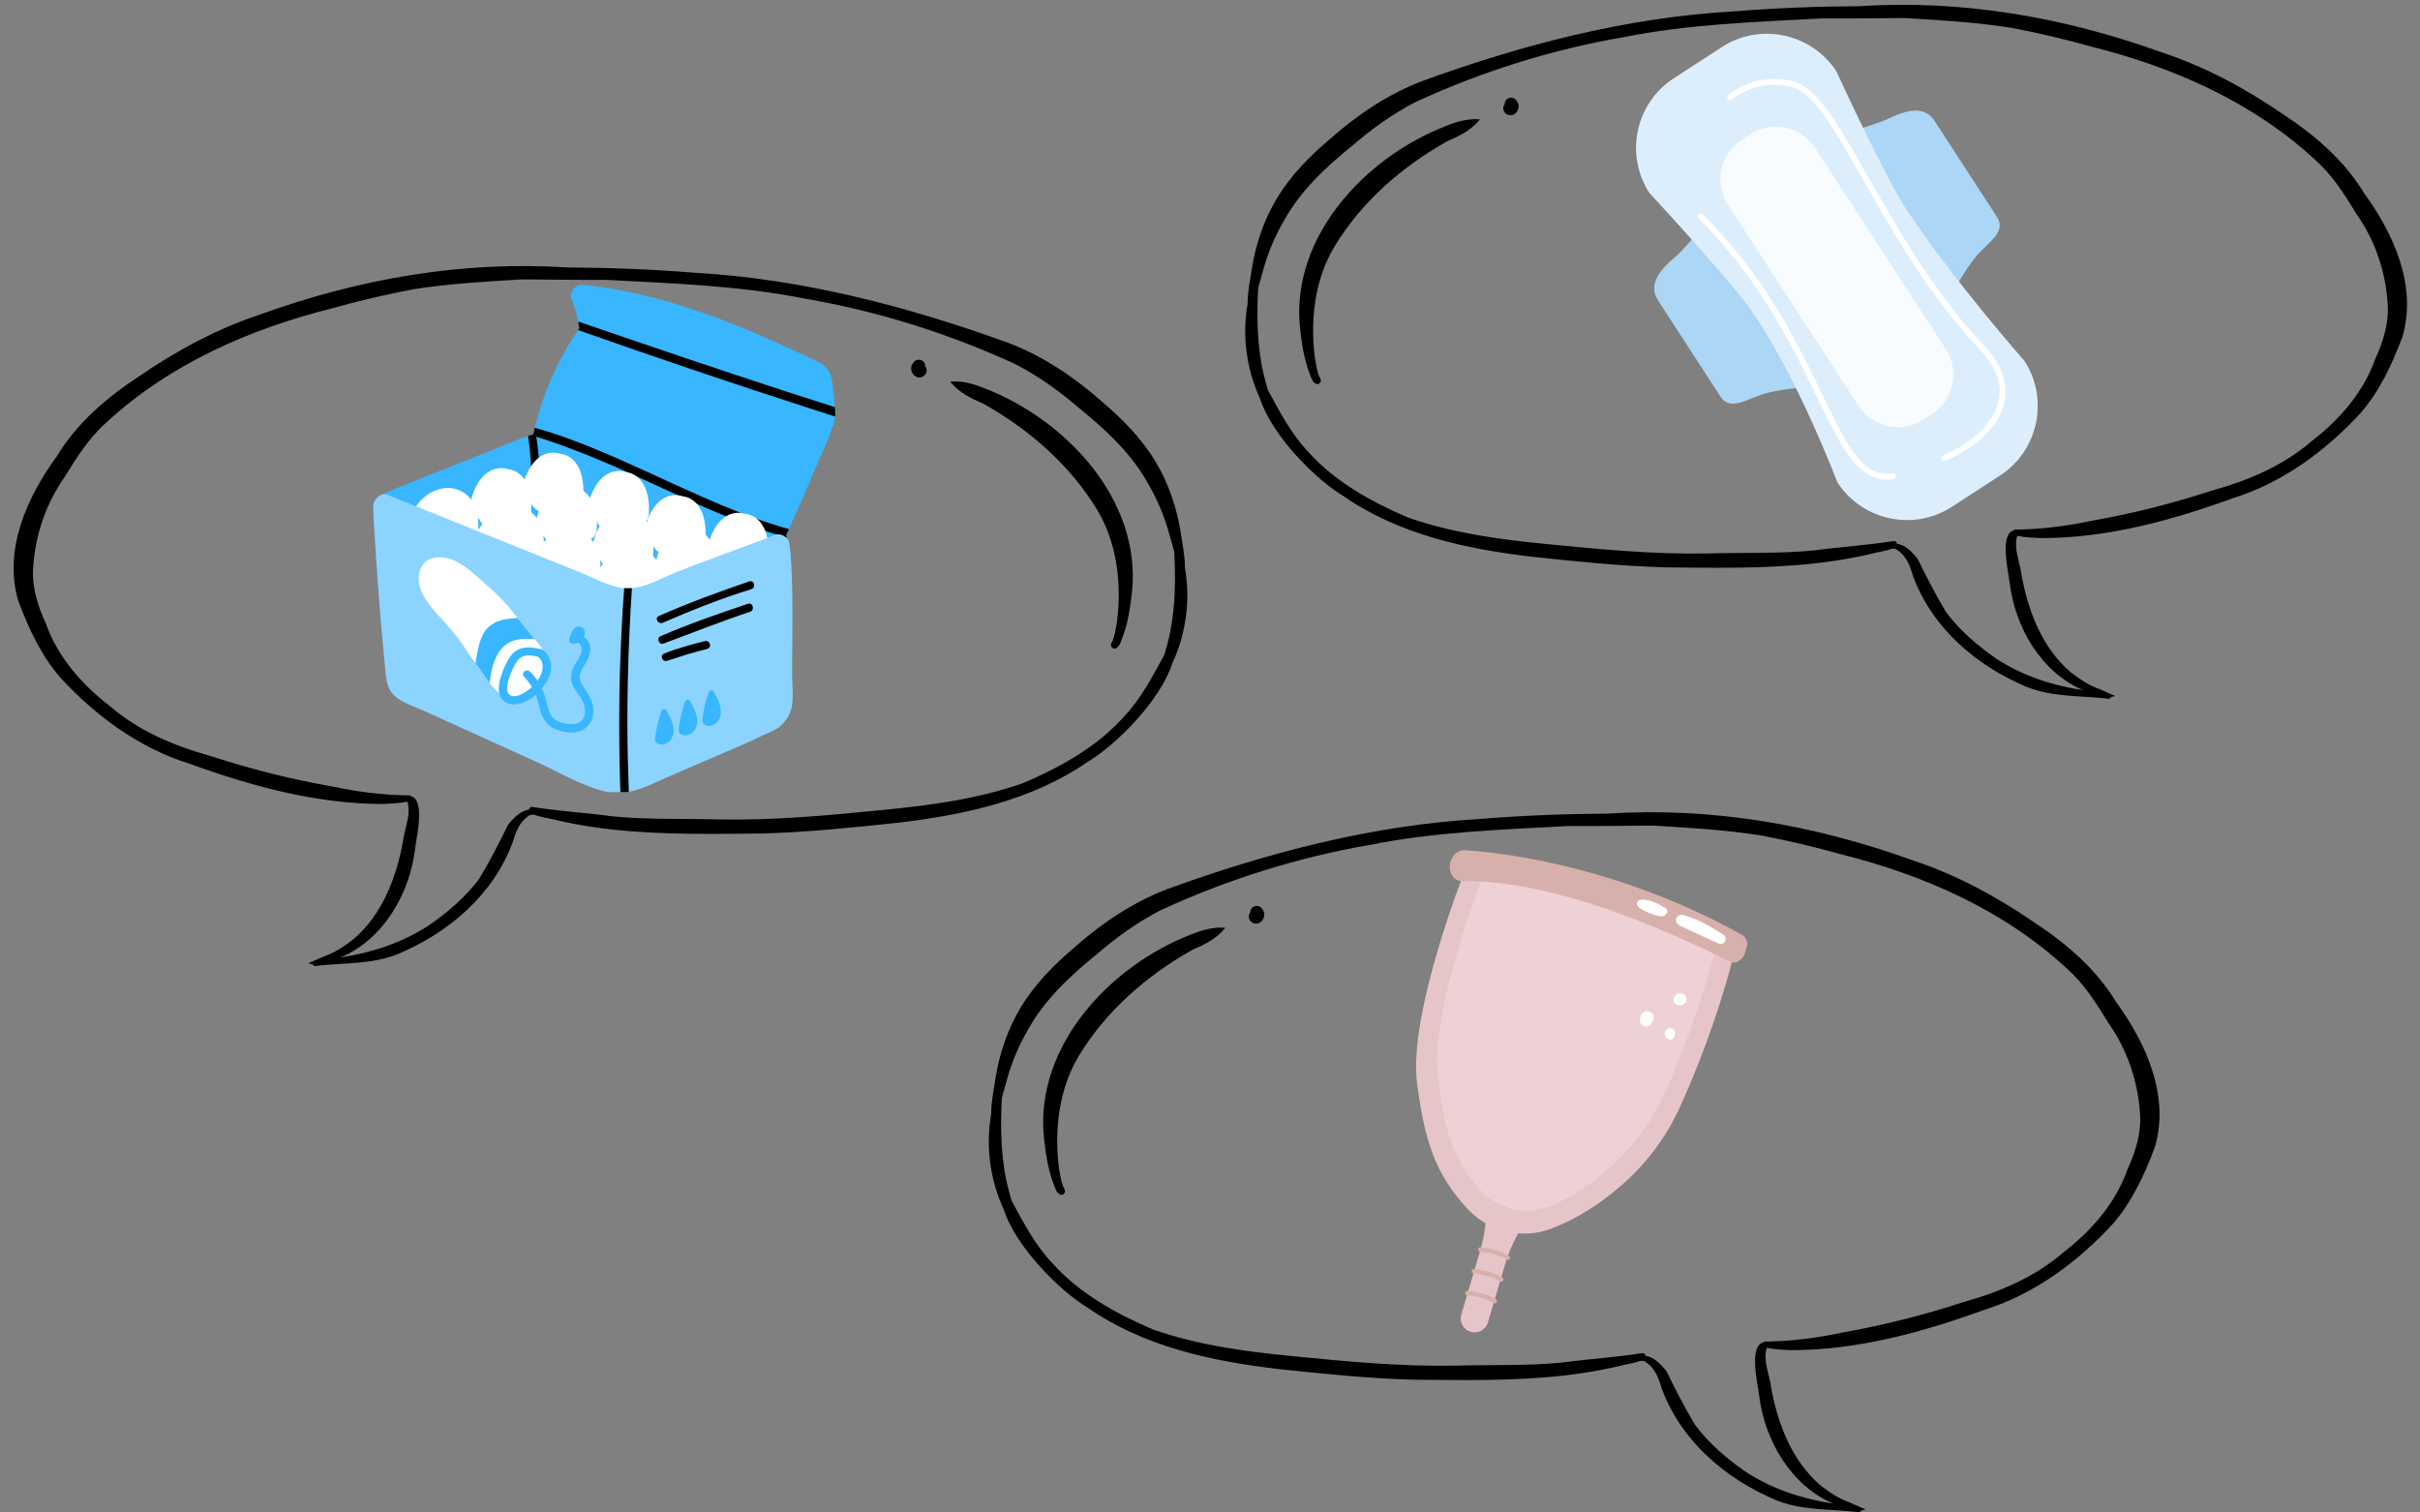 <svg xmlns="http://www.w3.org/2000/svg" xmlns:xlink="http://www.w3.org/1999/xlink" width="800" zoomAndPan="magnify" viewBox="0 0 600 375" height="500" preserveAspectRatio="xMidYMid meet" version="1.0"><rect x="0" y="0" width="600" height="375" fill="#808080" stroke="none"/><defs><clipPath id="8b291e4e66"><path d="M 308 1 L 597 1 L 597 173.25 L 308 173.25 Z M 308 1 " clip-rule="nonzero"/></clipPath><clipPath id="bc7503224d"><path d="M 3 65 L 295 65 L 295 239.512 L 3 239.512 Z M 3 65 " clip-rule="nonzero"/></clipPath><clipPath id="dbebc28348"><path d="M 245 201 L 536 201 L 536 374.93 L 245 374.93 Z M 245 201 " clip-rule="nonzero"/></clipPath><clipPath id="aee032078a"><path d="M 131 70.398 L 207.219 70.398 L 207.219 139 L 131 139 Z M 131 70.398 " clip-rule="nonzero"/></clipPath><clipPath id="b8a52d152e"><path d="M 143 79 L 207.219 79 L 207.219 104 L 143 104 Z M 143 79 " clip-rule="nonzero"/></clipPath><clipPath id="529fb16823"><path d="M 92.469 122 L 197 122 L 197 196.398 L 92.469 196.398 Z M 92.469 122 " clip-rule="nonzero"/></clipPath><clipPath id="ba3176d241"><path d="M 153 145 L 157 145 L 157 196.398 L 153 196.398 Z M 153 145 " clip-rule="nonzero"/></clipPath><clipPath id="02cb0b093b"><path d="M 410 57 L 447 57 L 447 101 L 410 101 Z M 410 57 " clip-rule="nonzero"/></clipPath><clipPath id="aa9460fa2b"><path d="M 387.055 37.496 L 455.613 -7.031 L 524.652 99.266 L 456.094 143.797 Z M 387.055 37.496 " clip-rule="nonzero"/></clipPath><clipPath id="dbb35c4763"><path d="M 387.055 37.496 L 455.613 -7.031 L 524.652 99.266 L 456.094 143.797 Z M 387.055 37.496 " clip-rule="nonzero"/></clipPath><clipPath id="c239886b6d"><path d="M 387.055 37.496 L 455.613 -7.031 L 524.652 99.266 L 456.094 143.797 Z M 387.055 37.496 " clip-rule="nonzero"/></clipPath><clipPath id="30ff58d41c"><path d="M 459 27 L 496 27 L 496 71 L 459 71 Z M 459 27 " clip-rule="nonzero"/></clipPath><clipPath id="dd67f5670c"><path d="M 387.055 37.496 L 455.613 -7.031 L 524.652 99.266 L 456.094 143.797 Z M 387.055 37.496 " clip-rule="nonzero"/></clipPath><clipPath id="93c6ad2940"><path d="M 387.055 37.496 L 455.613 -7.031 L 524.652 99.266 L 456.094 143.797 Z M 387.055 37.496 " clip-rule="nonzero"/></clipPath><clipPath id="62ddfce2d5"><path d="M 387.055 37.496 L 455.613 -7.031 L 524.652 99.266 L 456.094 143.797 Z M 387.055 37.496 " clip-rule="nonzero"/></clipPath><clipPath id="7e94b671d8"><path d="M 405 8 L 506 8 L 506 129 L 405 129 Z M 405 8 " clip-rule="nonzero"/></clipPath><clipPath id="3f7dfa0862"><path d="M 387.055 37.496 L 455.613 -7.031 L 524.652 99.266 L 456.094 143.797 Z M 387.055 37.496 " clip-rule="nonzero"/></clipPath><clipPath id="d7ea33f507"><path d="M 387.055 37.496 L 455.613 -7.031 L 524.652 99.266 L 456.094 143.797 Z M 387.055 37.496 " clip-rule="nonzero"/></clipPath><clipPath id="907e96a968"><path d="M 387.055 37.496 L 455.613 -7.031 L 524.652 99.266 L 456.094 143.797 Z M 387.055 37.496 " clip-rule="nonzero"/></clipPath><clipPath id="f43ce2346f"><path d="M 426 31 L 485 31 L 485 106 L 426 106 Z M 426 31 " clip-rule="nonzero"/></clipPath><clipPath id="17d0e024dd"><path d="M 387.055 37.496 L 455.613 -7.031 L 524.652 99.266 L 456.094 143.797 Z M 387.055 37.496 " clip-rule="nonzero"/></clipPath><clipPath id="bc05e2080b"><path d="M 387.055 37.496 L 455.613 -7.031 L 524.652 99.266 L 456.094 143.797 Z M 387.055 37.496 " clip-rule="nonzero"/></clipPath><clipPath id="e94a30d3bc"><path d="M 387.055 37.496 L 455.613 -7.031 L 524.652 99.266 L 456.094 143.797 Z M 387.055 37.496 " clip-rule="nonzero"/></clipPath><clipPath id="65d8a1167f"><path d="M 428 19 L 498 19 L 498 115 L 428 115 Z M 428 19 " clip-rule="nonzero"/></clipPath><clipPath id="b76954961a"><path d="M 387.055 37.496 L 455.613 -7.031 L 524.652 99.266 L 456.094 143.797 Z M 387.055 37.496 " clip-rule="nonzero"/></clipPath><clipPath id="a57c71c73d"><path d="M 387.055 37.496 L 455.613 -7.031 L 524.652 99.266 L 456.094 143.797 Z M 387.055 37.496 " clip-rule="nonzero"/></clipPath><clipPath id="037e0407b2"><path d="M 387.055 37.496 L 455.613 -7.031 L 524.652 99.266 L 456.094 143.797 Z M 387.055 37.496 " clip-rule="nonzero"/></clipPath><clipPath id="4a9f14cb23"><path d="M 420 52 L 471 52 L 471 119 L 420 119 Z M 420 52 " clip-rule="nonzero"/></clipPath><clipPath id="aa1a67a1bb"><path d="M 387.055 37.496 L 455.613 -7.031 L 524.652 99.266 L 456.094 143.797 Z M 387.055 37.496 " clip-rule="nonzero"/></clipPath><clipPath id="7dfa310336"><path d="M 387.055 37.496 L 455.613 -7.031 L 524.652 99.266 L 456.094 143.797 Z M 387.055 37.496 " clip-rule="nonzero"/></clipPath><clipPath id="1ace3344bd"><path d="M 387.055 37.496 L 455.613 -7.031 L 524.652 99.266 L 456.094 143.797 Z M 387.055 37.496 " clip-rule="nonzero"/></clipPath><clipPath id="6a31f6ce8c"><path d="M 362 296 L 382 296 L 382 331 L 362 331 Z M 362 296 " clip-rule="nonzero"/></clipPath><clipPath id="226ce188f9"><path d="M 361.605 206.691 L 434.973 228.363 L 401.617 341.289 L 328.25 319.617 Z M 361.605 206.691 " clip-rule="nonzero"/></clipPath><clipPath id="73c29103b6"><path d="M 361.605 206.691 L 434.973 228.363 L 401.617 341.289 L 328.25 319.617 Z M 361.605 206.691 " clip-rule="nonzero"/></clipPath><clipPath id="4291b61be6"><path d="M 368.238 294.844 L 382.289 298.996 L 372.344 332.668 L 358.293 328.516 Z M 368.238 294.844 " clip-rule="nonzero"/></clipPath><clipPath id="945b77faa8"><path d="M 368.238 294.844 L 382.289 298.996 L 372.395 332.5 L 358.34 328.352 Z M 368.238 294.844 " clip-rule="nonzero"/></clipPath><clipPath id="b114860bab"><path d="M 351 216 L 431 216 L 431 306 L 351 306 Z M 351 216 " clip-rule="nonzero"/></clipPath><clipPath id="df4ac3bb80"><path d="M 361.605 206.691 L 434.973 228.363 L 401.617 341.289 L 328.25 319.617 Z M 361.605 206.691 " clip-rule="nonzero"/></clipPath><clipPath id="34594f440e"><path d="M 361.605 206.691 L 434.973 228.363 L 401.617 341.289 L 328.25 319.617 Z M 361.605 206.691 " clip-rule="nonzero"/></clipPath><clipPath id="b2609f1d46"><path d="M 356 217 L 426 217 L 426 301 L 356 301 Z M 356 217 " clip-rule="nonzero"/></clipPath><clipPath id="e53f9c05a6"><path d="M 361.605 206.691 L 434.973 228.363 L 401.617 341.289 L 328.25 319.617 Z M 361.605 206.691 " clip-rule="nonzero"/></clipPath><clipPath id="84d492f7bd"><path d="M 361.605 206.691 L 434.973 228.363 L 401.617 341.289 L 328.25 319.617 Z M 361.605 206.691 " clip-rule="nonzero"/></clipPath><clipPath id="cd6a5b9a17"><path d="M 359 210 L 434 210 L 434 239 L 359 239 Z M 359 210 " clip-rule="nonzero"/></clipPath><clipPath id="a7e8482c0f"><path d="M 361.605 206.691 L 434.973 228.363 L 401.617 341.289 L 328.25 319.617 Z M 361.605 206.691 " clip-rule="nonzero"/></clipPath><clipPath id="1d5c5de51d"><path d="M 361.605 206.691 L 434.973 228.363 L 401.617 341.289 L 328.25 319.617 Z M 361.605 206.691 " clip-rule="nonzero"/></clipPath><clipPath id="5d1e06e9e8"><path d="M 361.691 206.715 L 435.137 228.41 L 431.848 239.547 L 358.402 217.852 Z M 361.691 206.715 " clip-rule="nonzero"/></clipPath><clipPath id="195b9f14a5"><path d="M 361.691 206.715 L 435.105 228.398 L 431.812 239.535 L 358.402 217.852 Z M 361.691 206.715 " clip-rule="nonzero"/></clipPath><clipPath id="6608452368"><path d="M 364 314 L 373 314 L 373 318 L 364 318 Z M 364 314 " clip-rule="nonzero"/></clipPath><clipPath id="30829d2913"><path d="M 361.605 206.691 L 434.973 228.363 L 401.617 341.289 L 328.25 319.617 Z M 361.605 206.691 " clip-rule="nonzero"/></clipPath><clipPath id="a40c89281c"><path d="M 361.605 206.691 L 434.973 228.363 L 401.617 341.289 L 328.25 319.617 Z M 361.605 206.691 " clip-rule="nonzero"/></clipPath><clipPath id="8482983616"><path d="M 366 309 L 375 309 L 375 313 L 366 313 Z M 366 309 " clip-rule="nonzero"/></clipPath><clipPath id="da3e8cb1bd"><path d="M 361.605 206.691 L 434.973 228.363 L 401.617 341.289 L 328.25 319.617 Z M 361.605 206.691 " clip-rule="nonzero"/></clipPath><clipPath id="04bf6768da"><path d="M 361.605 206.691 L 434.973 228.363 L 401.617 341.289 L 328.25 319.617 Z M 361.605 206.691 " clip-rule="nonzero"/></clipPath><clipPath id="a305638b15"><path d="M 363 320 L 372 320 L 372 324 L 363 324 Z M 363 320 " clip-rule="nonzero"/></clipPath><clipPath id="12b618261a"><path d="M 361.605 206.691 L 434.973 228.363 L 401.617 341.289 L 328.25 319.617 Z M 361.605 206.691 " clip-rule="nonzero"/></clipPath><clipPath id="ff468949e2"><path d="M 361.605 206.691 L 434.973 228.363 L 401.617 341.289 L 328.25 319.617 Z M 361.605 206.691 " clip-rule="nonzero"/></clipPath><clipPath id="4da0382a5c"><path d="M 415 226 L 428 226 L 428 235 L 415 235 Z M 415 226 " clip-rule="nonzero"/></clipPath><clipPath id="56b38b3f34"><path d="M 361.605 206.691 L 434.973 228.363 L 401.617 341.289 L 328.25 319.617 Z M 361.605 206.691 " clip-rule="nonzero"/></clipPath><clipPath id="de332c4503"><path d="M 361.605 206.691 L 434.973 228.363 L 401.617 341.289 L 328.25 319.617 Z M 361.605 206.691 " clip-rule="nonzero"/></clipPath><clipPath id="8fe6331761"><path d="M 405 223 L 414 223 L 414 228 L 405 228 Z M 405 223 " clip-rule="nonzero"/></clipPath><clipPath id="72888ff59e"><path d="M 361.605 206.691 L 434.973 228.363 L 401.617 341.289 L 328.25 319.617 Z M 361.605 206.691 " clip-rule="nonzero"/></clipPath><clipPath id="b47c772178"><path d="M 361.605 206.691 L 434.973 228.363 L 401.617 341.289 L 328.25 319.617 Z M 361.605 206.691 " clip-rule="nonzero"/></clipPath><clipPath id="33abd25739"><path d="M 406 250 L 410 250 L 410 255 L 406 255 Z M 406 250 " clip-rule="nonzero"/></clipPath><clipPath id="315f89e9e2"><path d="M 361.605 206.691 L 434.973 228.363 L 401.617 341.289 L 328.25 319.617 Z M 361.605 206.691 " clip-rule="nonzero"/></clipPath><clipPath id="0d32a0641c"><path d="M 361.605 206.691 L 434.973 228.363 L 401.617 341.289 L 328.25 319.617 Z M 361.605 206.691 " clip-rule="nonzero"/></clipPath><clipPath id="c85a39b5a1"><path d="M 414 246 L 419 246 L 419 250 L 414 250 Z M 414 246 " clip-rule="nonzero"/></clipPath><clipPath id="2ff9c66cba"><path d="M 361.605 206.691 L 434.973 228.363 L 401.617 341.289 L 328.25 319.617 Z M 361.605 206.691 " clip-rule="nonzero"/></clipPath><clipPath id="4832f99802"><path d="M 361.605 206.691 L 434.973 228.363 L 401.617 341.289 L 328.25 319.617 Z M 361.605 206.691 " clip-rule="nonzero"/></clipPath><clipPath id="b318731d2b"><path d="M 412 254 L 416 254 L 416 258 L 412 258 Z M 412 254 " clip-rule="nonzero"/></clipPath><clipPath id="3dde317f7d"><path d="M 361.605 206.691 L 434.973 228.363 L 401.617 341.289 L 328.25 319.617 Z M 361.605 206.691 " clip-rule="nonzero"/></clipPath><clipPath id="e8468e9c3e"><path d="M 361.605 206.691 L 434.973 228.363 L 401.617 341.289 L 328.25 319.617 Z M 361.605 206.691 " clip-rule="nonzero"/></clipPath></defs><g clip-path="url(#8b291e4e66)"><path fill="#000000" d="M 586.195 47.977 C 581.246 39.77 573.91 33.477 565.957 28.266 C 556.758 21.941 546.82 16.59 536.195 13.059 C 511.805 4.254 486.57 -0.137 460.863 1.539 C 450.508 1.586 440.172 1.988 429.836 2.824 C 403.344 4.309 377.434 11.07 352.582 20.105 C 344.098 23.363 336.539 28.449 329.77 34.441 C 324.773 38.707 320.145 43.316 316.691 49.008 C 313.383 54.438 311.34 60.5 310.344 66.754 C 309.941 69.547 309.301 72.508 309.316 75.383 C 309.184 76.262 309.023 77.137 308.949 78.02 C 308.203 84.957 309.395 92.391 312.402 98.801 C 315.383 108.152 326.496 119.102 333.09 122.996 C 346.895 132.582 363.598 136.145 380.043 138.059 C 390.992 139.227 401.965 140.363 412.984 140.672 L 412.988 140.672 C 417.316 140.711 421.656 140.77 425.996 140.77 C 438.922 140.77 451.848 140.242 464.473 137.176 C 465.223 136.926 467.527 136.668 469.004 136.059 C 469.289 136.055 469.57 136.043 469.875 136.07 C 470.379 136.258 470.781 136.664 471.211 136.98 C 472.902 138.488 473.699 140.734 474.328 142.879 C 479.102 155.812 490.117 165.152 502.637 170.371 C 508.891 172.852 515.723 172.449 522.289 173.184 L 522.289 173.25 C 522.391 173.266 522.504 173.285 522.605 173.285 C 522.934 173.285 523.254 173.168 523.402 172.836 C 523.406 172.816 523.395 172.809 523.398 172.793 C 523.762 172.73 524.145 172.688 524.434 172.551 C 523.152 172.047 521.93 171.41 520.617 170.887 C 517.844 169.91 515.594 168.379 513.234 166.551 C 506.277 160.465 502.855 151.551 501.23 142.641 C 500.906 139.68 499.129 135.898 500.164 132.828 C 502.02 133.285 505.266 133.375 506.086 133.414 L 506.211 133.414 C 522.469 133.414 538.445 129.027 553.641 123.516 C 565.891 119.703 576.566 111.84 585.199 102.484 C 590.008 97 593.145 90.203 595.668 83.426 C 599.312 70.891 593.504 58.02 586.195 47.977 Z M 588.934 88.914 C 586.02 97.199 580.141 103.984 573.246 109.289 C 566.109 115.484 557.406 119.145 548.375 121.648 C 538.512 124.875 528.602 127.367 518.336 129.164 C 512.195 130.488 505.801 131.254 499.453 131.312 C 499.336 131.391 499.34 131.449 499.254 131.52 C 495.676 132.453 497.969 141.844 498.266 144.508 C 499.59 155.617 506.156 166.75 516.5 171.129 C 508.891 169.98 501.449 167.539 494.973 163.324 C 490.312 160.102 485.953 156.363 482.527 151.824 C 479.973 147.547 477.672 143.121 475.496 138.641 C 474.266 137.008 472.391 135.043 470.242 134.805 C 470.246 134.727 470.289 134.66 470.266 134.578 C 470.113 134.215 469.727 134.031 469.348 134.168 C 462.875 135.188 456.289 135.578 449.793 136.465 C 441.043 137.305 432.176 136.973 423.391 137.223 C 409.867 137.473 396.457 136.18 383.008 134.844 C 371.535 133.723 360.113 132.148 349.168 128.348 C 340.066 124.465 330.996 119.469 324.344 112.012 C 320.082 107.527 317.293 102.102 314.367 96.734 C 313.559 94.051 312.875 91.336 312.5 88.594 C 311.648 82.875 311.648 77.152 311.941 71.414 C 312.422 69.559 313.012 67.711 313.508 65.836 C 314.691 62.008 316.137 58.508 318.188 54.988 C 322.32 47.352 328.773 41.383 335.453 35.973 C 340.203 31.895 345.145 28.344 350.762 25.395 C 367.129 17.812 384.629 12.301 402.461 9.227 C 418.566 5.992 435.039 5.465 451.402 4.578 C 458.293 4.621 465.188 4.52 472.082 4.465 C 481.039 5 490.016 5.523 498.844 6.922 C 505.242 8.145 512.109 9.742 518.496 11.551 C 538.816 16.629 558.473 25.27 574.012 39.629 C 578.242 43.379 581.285 48.188 584.207 52.973 C 588.84 59.562 591.457 67.211 591.984 75.246 C 592.355 79.969 590.895 84.66 588.934 88.914 Z M 588.934 88.914 " fill-opacity="1" fill-rule="nonzero"/></g><path fill="#000000" d="M 358.617 31.191 C 338.629 38.875 319.992 58.613 322.309 81.242 C 322.73 85.082 323.289 88.957 324.684 92.594 C 325.082 93.5 325.289 94.711 326.281 95.168 C 326.387 95.215 326.5 95.238 326.602 95.238 C 327.211 95.238 327.734 94.504 327.359 93.906 C 326.523 92.277 326.32 90.434 325.996 88.641 C 324.82 79.363 325.941 69.363 330.836 61.16 C 337.496 50.117 347.523 41.367 358.789 35.027 C 361.84 33.723 364.832 32.266 366.922 29.594 C 364.066 29.355 361.316 30.098 358.617 31.191 Z M 358.617 31.191 " fill-opacity="1" fill-rule="nonzero"/><path fill="#000000" d="M 373.074 25.793 C 372.375 26.656 372.719 27.969 373.746 28.414 C 374.008 28.531 374.262 28.578 374.504 28.578 C 376.109 28.578 377.164 26.395 376.031 25.039 C 375.27 23.613 373.02 24.16 373.074 25.793 Z M 373.074 25.793 " fill-opacity="1" fill-rule="nonzero"/><g clip-path="url(#bc7503224d)"><path fill="#000000" d="M 14.074 113.152 C 19.078 104.879 26.484 98.527 34.523 93.273 C 43.812 86.895 53.855 81.496 64.586 77.934 C 89.227 69.055 114.719 64.625 140.691 66.312 C 151.152 66.363 161.594 66.766 172.035 67.609 C 198.801 69.105 224.977 75.93 250.078 85.043 C 258.652 88.328 266.285 93.457 273.125 99.504 C 278.176 103.805 282.848 108.457 286.34 114.195 C 289.68 119.672 291.742 125.789 292.754 132.094 C 293.16 134.914 293.805 137.898 293.789 140.801 C 293.926 141.684 294.086 142.566 294.16 143.461 C 294.914 150.453 293.711 157.953 290.672 164.418 C 287.66 173.852 276.438 184.895 269.773 188.824 C 255.824 198.492 238.953 202.086 222.336 204.02 C 211.277 205.195 200.191 206.34 189.059 206.652 C 184.684 206.691 180.301 206.754 175.914 206.754 C 162.855 206.754 149.797 206.219 137.047 203.125 C 136.289 202.871 133.961 202.613 132.469 202 C 132.18 201.996 131.895 201.984 131.586 202.012 C 131.078 202.199 130.672 202.613 130.238 202.93 C 128.527 204.449 127.727 206.719 127.09 208.879 C 122.266 221.926 111.141 231.344 98.488 236.609 C 92.172 239.113 85.27 238.703 78.633 239.445 L 78.633 239.512 C 78.531 239.531 78.418 239.547 78.316 239.547 C 77.988 239.547 77.664 239.43 77.512 239.094 C 77.508 239.074 77.52 239.07 77.516 239.051 C 77.148 238.988 76.762 238.945 76.469 238.805 C 77.766 238.297 79 237.656 80.324 237.129 C 83.129 236.145 85.402 234.598 87.781 232.754 C 94.812 226.617 98.266 217.625 99.91 208.637 C 100.238 205.652 102.031 201.836 100.988 198.738 C 99.113 199.203 95.832 199.293 95.004 199.332 L 94.879 199.332 C 78.453 199.332 62.312 194.91 46.965 189.348 C 34.59 185.5 23.805 177.57 15.082 168.133 C 10.223 162.605 7.055 155.746 4.508 148.91 C 0.824 136.266 6.691 123.285 14.074 113.152 Z M 11.309 154.449 C 14.254 162.801 20.191 169.648 27.156 175 C 34.367 181.246 43.16 184.938 52.285 187.465 C 62.246 190.719 72.258 193.234 82.629 195.047 C 88.832 196.383 95.293 197.152 101.703 197.215 C 101.824 197.293 101.82 197.348 101.906 197.422 C 105.523 198.363 103.203 207.836 102.902 210.523 C 101.566 221.727 94.934 232.957 84.484 237.375 C 92.172 236.219 99.691 233.754 106.234 229.5 C 110.941 226.25 115.344 222.48 118.805 217.902 C 121.383 213.586 123.711 209.121 125.906 204.605 C 127.148 202.957 129.047 200.977 131.215 200.734 C 131.215 200.656 131.168 200.59 131.191 200.504 C 131.348 200.141 131.738 199.953 132.121 200.094 C 138.66 201.121 145.312 201.516 151.875 202.406 C 160.715 203.258 169.672 202.922 178.551 203.172 C 192.207 203.426 205.758 202.121 219.344 200.773 C 230.934 199.645 242.473 198.059 253.527 194.219 C 262.723 190.309 271.891 185.27 278.609 177.746 C 282.914 173.223 285.73 167.746 288.688 162.336 C 289.504 159.629 290.191 156.887 290.574 154.125 C 291.434 148.355 291.434 142.586 291.137 136.793 C 290.652 134.922 290.055 133.059 289.555 131.168 C 288.359 127.309 286.898 123.777 284.828 120.227 C 280.652 112.527 274.133 106.504 267.387 101.047 C 262.586 96.934 257.594 93.352 251.922 90.375 C 235.383 82.727 217.707 77.168 199.691 74.066 C 183.418 70.809 166.781 70.273 150.25 69.383 C 143.289 69.422 136.324 69.324 129.359 69.27 C 120.309 69.809 111.242 70.332 102.32 71.746 C 95.855 72.98 88.922 74.59 82.469 76.414 C 61.941 81.539 42.082 90.25 26.383 104.734 C 22.113 108.516 19.035 113.371 16.082 118.191 C 11.406 124.844 8.758 132.555 8.227 140.66 C 7.855 145.422 9.328 150.156 11.309 154.449 Z M 11.309 154.449 " fill-opacity="1" fill-rule="nonzero"/></g><path fill="#000000" d="M 243.984 96.223 C 264.176 103.973 283.004 123.883 280.664 146.711 C 280.238 150.582 279.676 154.488 278.266 158.156 C 277.863 159.074 277.652 160.293 276.652 160.754 C 276.543 160.805 276.43 160.828 276.328 160.828 C 275.711 160.828 275.184 160.086 275.559 159.48 C 276.406 157.84 276.609 155.98 276.941 154.172 C 278.129 144.812 276.996 134.727 272.051 126.453 C 265.32 115.312 255.191 106.488 243.812 100.094 C 240.727 98.777 237.703 97.305 235.594 94.613 C 238.48 94.375 241.258 95.121 243.984 96.223 Z M 243.984 96.223 " fill-opacity="1" fill-rule="nonzero"/><path fill="#000000" d="M 229.379 90.777 C 230.086 91.652 229.738 92.973 228.703 93.422 C 228.438 93.543 228.18 93.59 227.934 93.59 C 226.312 93.59 225.246 91.387 226.391 90.016 C 227.16 88.582 229.434 89.133 229.379 90.777 Z M 229.379 90.777 " fill-opacity="1" fill-rule="nonzero"/><g clip-path="url(#dbebc28348)"><path fill="#000000" d="M 524.746 248.574 C 519.758 240.297 512.367 233.945 504.352 228.691 C 495.082 222.312 485.066 216.914 474.363 213.352 C 449.785 204.473 424.359 200.043 398.453 201.73 C 388.02 201.781 377.602 202.188 367.191 203.031 C 340.492 204.527 314.383 211.348 289.344 220.461 C 280.793 223.746 273.18 228.879 266.359 234.922 C 261.32 239.223 256.66 243.875 253.176 249.613 C 249.844 255.09 247.785 261.207 246.781 267.512 C 246.375 270.332 245.73 273.316 245.746 276.219 C 245.609 277.102 245.453 277.984 245.375 278.879 C 244.625 285.871 245.824 293.375 248.855 299.836 C 251.859 309.27 263.055 320.312 269.703 324.242 C 283.613 333.914 300.441 337.504 317.016 339.438 C 328.047 340.613 339.105 341.758 350.211 342.07 C 354.57 342.109 358.945 342.172 363.32 342.172 C 376.344 342.172 389.367 341.637 402.09 338.543 C 402.844 338.289 405.168 338.031 406.656 337.418 C 406.945 337.414 407.23 337.402 407.535 337.43 C 408.043 337.617 408.449 338.031 408.879 338.348 C 410.586 339.867 411.387 342.137 412.02 344.297 C 416.832 357.344 427.93 366.762 440.547 372.027 C 446.848 374.531 453.734 374.125 460.352 374.863 L 460.352 374.93 C 460.453 374.949 460.566 374.969 460.668 374.969 C 460.996 374.969 461.32 374.848 461.473 374.512 C 461.477 374.492 461.461 374.488 461.465 374.469 C 461.832 374.406 462.219 374.363 462.512 374.227 C 461.219 373.715 459.988 373.074 458.664 372.551 C 455.871 371.562 453.602 370.016 451.227 368.176 C 444.215 362.035 440.77 353.043 439.129 344.055 C 438.801 341.07 437.016 337.254 438.055 334.16 C 439.926 334.621 443.195 334.711 444.023 334.75 L 444.148 334.75 C 460.531 334.75 476.633 330.328 491.941 324.77 C 504.285 320.922 515.043 312.992 523.742 303.551 C 528.59 298.023 531.746 291.164 534.289 284.332 C 537.965 271.684 532.113 258.703 524.746 248.574 Z M 527.504 289.867 C 524.566 298.219 518.645 305.066 511.699 310.418 C 504.508 316.664 495.734 320.359 486.637 322.883 C 476.695 326.137 466.711 328.652 456.367 330.465 C 450.18 331.801 443.738 332.57 437.34 332.633 C 437.219 332.711 437.223 332.77 437.141 332.84 C 433.531 333.781 435.844 343.254 436.145 345.941 C 437.477 357.145 444.094 368.375 454.52 372.793 C 446.852 371.637 439.352 369.172 432.824 364.918 C 428.129 361.668 423.734 357.898 420.285 353.32 C 417.711 349.004 415.391 344.543 413.199 340.023 C 411.961 338.375 410.066 336.395 407.906 336.152 C 407.906 336.074 407.953 336.008 407.93 335.922 C 407.773 335.559 407.383 335.371 407 335.512 C 400.48 336.539 393.844 336.934 387.301 337.828 C 378.48 338.676 369.547 338.34 360.691 338.594 C 347.07 338.844 333.555 337.539 320 336.191 C 308.441 335.062 296.93 333.477 285.902 329.641 C 276.734 325.727 267.59 320.688 260.891 313.164 C 256.594 308.641 253.785 303.164 250.836 297.754 C 250.023 295.047 249.332 292.309 248.953 289.543 C 248.098 283.773 248.094 278.004 248.391 272.211 C 248.879 270.34 249.469 268.477 249.969 266.586 C 251.16 262.727 252.621 259.195 254.684 255.645 C 258.848 247.945 265.352 241.922 272.082 236.465 C 276.871 232.355 281.848 228.77 287.508 225.797 C 304.004 218.148 321.637 212.586 339.602 209.488 C 355.832 206.227 372.43 205.691 388.922 204.801 C 395.863 204.84 402.809 204.742 409.758 204.688 C 418.785 205.227 427.828 205.754 436.727 207.164 C 443.176 208.398 450.09 210.008 456.527 211.832 C 477.004 216.957 496.812 225.668 512.469 240.152 C 516.73 243.934 519.801 248.789 522.742 253.613 C 527.41 260.262 530.047 267.973 530.582 276.078 C 530.953 280.84 529.48 285.574 527.504 289.867 Z M 527.504 289.867 " fill-opacity="1" fill-rule="nonzero"/></g><path fill="#000000" d="M 295.422 231.641 C 275.285 239.391 256.504 259.301 258.836 282.129 C 259.262 286 259.824 289.906 261.23 293.578 C 261.633 294.492 261.84 295.711 262.84 296.172 C 262.949 296.223 263.062 296.246 263.164 296.246 C 263.777 296.246 264.305 295.504 263.93 294.898 C 263.086 293.258 262.883 291.398 262.551 289.59 C 261.367 280.23 262.5 270.145 267.43 261.871 C 274.141 250.734 284.246 241.906 295.598 235.516 C 298.672 234.195 301.688 232.727 303.793 230.031 C 300.914 229.793 298.145 230.539 295.422 231.641 Z M 295.422 231.641 " fill-opacity="1" fill-rule="nonzero"/><path fill="#000000" d="M 309.992 226.195 C 309.285 227.07 309.633 228.391 310.668 228.84 C 310.93 228.961 311.188 229.008 311.434 229.008 C 313.051 229.008 314.113 226.805 312.973 225.438 C 312.207 224 309.938 224.551 309.992 226.195 Z M 309.992 226.195 " fill-opacity="1" fill-rule="nonzero"/><path fill="#38b6ff" d="M 195.129 133.301 C 195.059 133.113 194.98 132.926 194.898 132.742 C 194.551 131.965 194.094 131.234 193.52 130.59 C 192.84 129.816 191.992 129.164 190.945 128.68 C 187.836 127.234 184.156 126.57 180.941 125.324 C 177.188 123.879 173.543 122.148 169.938 120.375 C 162.742 116.824 155.664 113.008 148.215 110.008 C 144.359 108.461 140.234 106.781 136.004 107.035 C 135.984 107.035 135.957 107.035 135.938 107.043 C 134.68 107.125 133.441 107.359 132.219 107.695 C 131.781 107.809 131.355 107.938 130.926 108.07 C 128.168 108.961 125.484 110.242 122.887 111.273 C 113.578 114.945 104.258 118.57 95.016 122.398 C 93.531 123.012 93.133 124.57 93.508 125.773 C 93.367 126.555 93.523 127.402 94.121 128.164 C 99.496 134.988 105.785 140.68 112.664 145.953 C 118.953 150.77 125.305 155.883 132.539 159.219 C 139.988 162.648 147.902 163.379 156.008 163.215 C 163.402 163.066 170.969 162.379 177.84 159.5 C 184.285 156.809 191.43 152.102 194.336 145.652 C 195.766 142.477 196.637 137.285 195.129 133.301 " fill-opacity="1" fill-rule="nonzero"/><g clip-path="url(#aee032078a)"><path fill="#38b6ff" d="M 207.004 100.957 C 206.906 99.75 206.73 98.555 206.637 97.492 C 206.469 95.602 206.441 93.367 205.305 91.746 C 204.141 90.078 202.137 89.367 200.367 88.531 C 197.766 87.316 195.156 86.109 192.531 84.941 C 187.996 82.914 183.418 80.973 178.781 79.203 C 167.664 74.953 156.168 71.777 144.305 70.621 C 142.656 70.457 141.016 72.523 141.656 74.09 C 142.402 75.914 143.012 77.789 143.363 79.727 C 143.426 80.07 143.477 80.414 143.523 80.762 C 143.551 80.965 143.598 81.152 143.652 81.336 C 143.539 81.496 143.426 81.664 143.316 81.832 C 140 86.742 137.281 91.996 135.191 97.551 C 134.148 100.324 133.281 103.168 132.602 106.055 C 132.535 106.309 132.48 106.566 132.418 106.82 C 132.352 107.117 132.285 107.414 132.219 107.695 C 131.672 110.055 131.234 112.148 132.879 114.211 C 133.086 114.48 133.367 114.676 133.68 114.805 C 133.793 114.859 133.914 114.898 134.035 114.934 C 142.832 120.375 152.199 124.988 161.633 129.211 C 166.035 131.184 170.484 133.059 174.977 134.82 C 179.691 136.672 184.492 138.414 189.641 137.988 C 190.434 137.922 191.047 137.594 191.488 137.129 C 192.297 137.109 193.055 136.73 193.461 135.855 C 193.875 134.969 194.285 134.074 194.699 133.18 C 194.766 133.031 194.832 132.891 194.898 132.742 C 195.137 132.227 195.371 131.715 195.598 131.195 C 199.09 123.461 202.363 115.613 205.75 107.828 C 205.938 107.406 206.062 106.887 206.086 106.379 C 206.395 105.98 206.648 105.496 206.812 104.871 C 206.938 104.367 207.02 103.828 207.047 103.27 C 207.094 102.523 207.066 101.734 207.004 100.957 " fill-opacity="1" fill-rule="nonzero"/></g><path fill="#000000" d="M 194.898 132.742 C 194.98 132.926 195.059 133.113 195.129 133.301 C 194.988 133.266 194.84 133.227 194.699 133.18 C 191.676 132.32 188.691 131.332 185.746 130.242 C 176.273 126.758 167.18 122.371 158.012 118.188 C 149.82 114.441 141.547 110.984 132.973 108.273 C 133.215 109.82 133.395 111.383 133.531 112.941 C 133.582 113.562 133.637 114.18 133.68 114.805 C 133.777 116.145 133.844 117.496 133.793 118.832 C 133.746 120.133 131.848 120.125 131.781 118.832 C 131.68 116.945 131.672 115.055 131.52 113.164 C 131.379 111.453 131.168 109.766 130.926 108.07 C 131.355 107.938 131.781 107.809 132.219 107.695 C 132.285 107.414 132.352 107.117 132.418 106.82 C 132.48 106.566 132.535 106.309 132.602 106.055 C 133.719 106.363 134.828 106.691 135.938 107.043 C 139.531 108.172 143.062 109.496 146.543 110.91 C 155.906 114.695 164.973 119.164 174.215 123.23 C 180.52 126.012 186.93 128.586 193.52 130.59 C 194.207 130.797 194.906 131 195.598 131.195 C 195.371 131.715 195.137 132.227 194.898 132.742 " fill-opacity="1" fill-rule="nonzero"/><g clip-path="url(#b8a52d152e)"><path fill="#000000" d="M 207.047 103.27 C 205.121 102.648 203.191 102.031 201.27 101.414 C 181.863 95.156 162.539 88.625 143.316 81.832 C 143.426 81.664 143.539 81.496 143.652 81.336 C 143.598 81.152 143.551 80.965 143.523 80.762 C 143.477 80.414 143.426 80.07 143.363 79.727 C 148.043 81.309 152.719 82.922 157.402 84.523 C 173.887 90.152 190.406 95.676 207.004 100.957 C 207.066 101.734 207.094 102.523 207.047 103.27 " fill-opacity="1" fill-rule="nonzero"/></g><path fill="#ffffff" d="M 118.867 134.316 C 118.449 131.109 119.004 127.641 117.348 124.695 C 115.98 122.262 113.469 120.855 110.676 121 C 104.824 121.297 100.129 127.742 101.668 133.418 C 102.316 135.797 105.082 135.676 106.207 134.047 C 106.703 134.586 107.297 135.031 107.969 135.34 C 109.84 136.203 111.727 135.906 113.332 134.98 C 113.469 135.23 113.605 135.473 113.746 135.703 C 115.039 137.84 119.242 137.176 118.867 134.316 " fill-opacity="1" fill-rule="nonzero"/><path fill="#ffffff" d="M 129.355 118.031 C 128.426 117.062 127.32 116.52 126.172 116.375 C 125.754 116.238 125.309 116.133 124.805 116.082 C 119.887 115.625 117.117 121.168 116.559 125.277 C 116.371 126.684 116.898 128.059 118.379 128.484 C 118.484 128.512 118.598 128.523 118.707 128.539 C 118.859 128.879 119.055 129.203 119.312 129.504 C 121.438 132.008 125.102 130.953 127.715 129.914 C 128.027 129.785 128.297 129.621 128.527 129.434 C 129.965 129.598 131.559 128.723 131.68 126.816 C 131.871 123.906 131.484 120.254 129.355 118.031 " fill-opacity="1" fill-rule="nonzero"/><path fill="#ffffff" d="M 142.277 114.207 C 141.348 113.234 140.242 112.695 139.098 112.547 C 138.676 112.414 138.23 112.305 137.727 112.258 C 132.809 111.797 130.039 117.344 129.48 121.449 C 129.293 122.855 129.82 124.23 131.305 124.656 C 131.406 124.688 131.52 124.699 131.629 124.711 C 131.781 125.051 131.977 125.379 132.234 125.68 C 134.359 128.18 138.023 127.129 140.637 126.086 C 140.949 125.961 141.223 125.797 141.449 125.605 C 142.887 125.77 144.48 124.895 144.602 122.992 C 144.793 120.082 144.406 116.426 142.277 114.207 " fill-opacity="1" fill-rule="nonzero"/><path fill="#ffffff" d="M 135.133 138.863 C 134.711 135.656 135.27 132.188 133.613 129.242 C 132.246 126.809 129.73 125.402 126.941 125.547 C 121.09 125.844 116.391 132.289 117.934 137.965 C 118.578 140.344 121.344 140.223 122.473 138.598 C 122.969 139.133 123.562 139.578 124.23 139.887 C 126.105 140.75 127.992 140.453 129.598 139.527 C 129.734 139.777 129.871 140.023 130.012 140.254 C 131.301 142.387 135.508 141.723 135.133 138.863 " fill-opacity="1" fill-rule="nonzero"/><path fill="#ffffff" d="M 145.621 122.578 C 144.691 121.609 143.582 121.07 142.438 120.922 C 142.02 120.785 141.57 120.68 141.07 120.633 C 136.148 120.172 133.379 125.715 132.824 129.824 C 132.633 131.23 133.164 132.605 134.645 133.031 C 134.75 133.062 134.859 133.07 134.973 133.086 C 135.125 133.426 135.32 133.754 135.574 134.051 C 137.699 136.555 141.367 135.504 143.977 134.461 C 144.293 134.332 144.562 134.168 144.793 133.98 C 146.23 134.145 147.82 133.27 147.945 131.363 C 148.133 128.453 147.75 124.801 145.621 122.578 " fill-opacity="1" fill-rule="nonzero"/><path fill="#ffffff" d="M 158.543 118.754 C 157.613 117.785 156.504 117.242 155.359 117.098 C 154.941 116.961 154.496 116.852 153.992 116.805 C 149.07 116.348 146.301 121.891 145.746 126 C 145.559 127.406 146.086 128.781 147.566 129.203 C 147.672 129.234 147.785 129.246 147.895 129.262 C 148.047 129.602 148.242 129.926 148.496 130.227 C 150.625 132.73 154.289 131.676 156.902 130.633 C 157.215 130.508 157.484 130.344 157.715 130.152 C 159.152 130.316 160.746 129.445 160.867 127.539 C 161.055 124.629 160.672 120.977 158.543 118.754 " fill-opacity="1" fill-rule="nonzero"/><path fill="#ffffff" d="M 149.168 144.844 C 148.75 141.633 149.305 138.164 147.648 135.219 C 146.281 132.785 143.77 131.379 140.977 131.523 C 135.125 131.82 130.43 138.266 131.969 143.941 C 132.617 146.32 135.383 146.199 136.508 144.574 C 137.004 145.109 137.598 145.559 138.27 145.863 C 140.145 146.727 142.027 146.43 143.633 145.504 C 143.77 145.754 143.906 146 144.047 146.23 C 145.34 148.363 149.543 147.699 149.168 144.844 " fill-opacity="1" fill-rule="nonzero"/><path fill="#ffffff" d="M 159.656 128.555 C 158.727 127.586 157.621 127.047 156.473 126.898 C 156.055 126.762 155.609 126.656 155.105 126.609 C 150.188 126.148 147.414 131.691 146.859 135.801 C 146.672 137.207 147.199 138.582 148.68 139.008 C 148.785 139.039 148.898 139.047 149.008 139.062 C 149.16 139.402 149.355 139.73 149.613 140.031 C 151.738 142.531 155.402 141.48 158.016 140.438 C 158.328 140.312 158.598 140.148 158.828 139.957 C 160.266 140.121 161.859 139.246 161.98 137.344 C 162.168 134.434 161.785 130.777 159.656 128.555 " fill-opacity="1" fill-rule="nonzero"/><path fill="#ffffff" d="M 172.578 124.73 C 171.648 123.762 170.543 123.219 169.398 123.074 C 168.977 122.938 168.531 122.828 168.027 122.781 C 163.109 122.324 160.34 127.867 159.781 131.977 C 159.594 133.383 160.121 134.758 161.602 135.184 C 161.707 135.211 161.82 135.223 161.93 135.238 C 162.082 135.578 162.277 135.902 162.535 136.203 C 164.66 138.707 168.324 137.652 170.938 136.609 C 171.25 136.484 171.523 136.32 171.75 136.129 C 173.188 136.293 174.781 135.422 174.902 133.516 C 175.094 130.605 174.707 126.953 172.578 124.73 " fill-opacity="1" fill-rule="nonzero"/><path fill="#ffffff" d="M 164.77 149.219 C 164.348 146.012 164.906 142.543 163.246 139.598 C 161.879 137.164 159.367 135.758 156.574 135.902 C 150.723 136.199 146.027 142.645 147.566 148.32 C 148.215 150.699 150.98 150.578 152.105 148.949 C 152.602 149.488 153.195 149.934 153.867 150.242 C 155.742 151.105 157.625 150.809 159.23 149.883 C 159.367 150.133 159.508 150.379 159.645 150.605 C 160.938 152.742 165.141 152.078 164.77 149.219 " fill-opacity="1" fill-rule="nonzero"/><path fill="#ffffff" d="M 175.254 132.934 C 174.324 131.965 173.219 131.422 172.074 131.277 C 171.652 131.141 171.207 131.035 170.707 130.988 C 165.785 130.527 163.016 136.07 162.461 140.18 C 162.27 141.586 162.797 142.961 164.281 143.387 C 164.383 143.418 164.496 143.426 164.605 143.441 C 164.758 143.781 164.953 144.105 165.211 144.41 C 167.336 146.91 171 145.859 173.613 144.816 C 173.926 144.688 174.195 144.527 174.426 144.332 C 175.863 144.5 177.457 143.625 177.582 141.723 C 177.77 138.809 177.383 135.156 175.254 132.934 " fill-opacity="1" fill-rule="nonzero"/><path fill="#ffffff" d="M 188.176 129.109 C 187.246 128.137 186.141 127.598 184.996 127.449 C 184.574 127.316 184.129 127.207 183.629 127.16 C 178.707 126.699 175.938 132.246 175.383 136.355 C 175.191 137.758 175.719 139.133 177.203 139.559 C 177.309 139.59 177.418 139.602 177.527 139.613 C 177.68 139.953 177.875 140.281 178.133 140.582 C 180.258 143.082 183.922 142.031 186.535 140.988 C 186.852 140.863 187.121 140.699 187.352 140.508 C 188.785 140.672 190.379 139.797 190.504 137.895 C 190.691 134.984 190.305 131.328 188.176 129.109 " fill-opacity="1" fill-rule="nonzero"/><g clip-path="url(#529fb16823)"><path fill="#8bd4ff" d="M 196.418 168.258 C 196.25 164.762 196.984 142.012 195.633 134.551 C 195.383 133.172 193.5 132.062 192.176 132.59 C 184.441 135.688 175.359 138.789 167.625 141.891 C 164.309 143.215 160.387 145.488 156.676 145.824 C 156.223 145.871 155.781 145.887 155.336 145.867 C 155.148 145.859 154.961 145.848 154.762 145.82 C 150.938 145.449 146.949 143.168 143.473 141.762 C 127.699 135.414 111.918 129.062 96.145 122.715 C 94.352 121.988 92.613 123.789 92.555 125.445 C 92.461 128.168 93.918 148.832 94.566 155.688 C 94.875 159.008 95.164 162.324 95.48 165.648 C 95.715 168.062 95.809 170.492 97.613 172.312 C 99.516 174.242 102.668 175.137 105.09 176.234 C 108.301 177.695 111.508 179.148 114.715 180.602 C 120.734 183.332 126.758 186.062 132.77 188.785 C 138.34 191.309 144.203 194.887 150.191 196.277 C 151.422 196.566 152.633 196.648 153.809 196.59 C 154.523 196.547 155.223 196.453 155.914 196.32 C 159.398 195.641 162.707 193.879 166.016 192.449 C 172.09 189.828 178.156 187.211 184.23 184.59 C 187.266 183.277 187.906 182.824 190.941 181.512 C 193.031 180.613 194.117 179.762 195.395 177.719 C 196.723 175.594 196.621 172.609 196.418 168.258 " fill-opacity="1" fill-rule="nonzero"/></g><g clip-path="url(#ba3176d241)"><path fill="#000000" d="M 154.762 145.82 C 153.66 160.57 153.312 175.375 153.641 190.156 C 153.688 192.297 153.742 194.441 153.809 196.59 C 154.523 196.547 155.223 196.453 155.914 196.32 C 155.719 190.824 155.559 185.328 155.551 179.824 C 155.539 171.93 155.73 164.047 156.098 156.164 C 156.25 152.715 156.445 149.27 156.676 145.824 L 154.762 145.82 " fill-opacity="1" fill-rule="nonzero"/></g><path fill="#ffffff" d="M 135.758 164.453 C 135.758 164.117 135.711 163.773 135.656 163.449 C 135.625 163.242 135.57 163.027 135.504 162.824 C 135.414 162.562 135.312 162.297 135.16 162.07 C 135.145 162.051 135.133 162.031 135.121 162.008 C 135.105 161.988 135.086 161.977 135.07 161.957 L 135.066 161.949 C 135.051 161.93 135.039 161.914 135.02 161.902 C 134.406 160.656 133.484 159.547 132.59 158.484 C 132.395 158.258 132.207 158.035 132.02 157.812 C 130.742 156.305 129.516 154.793 128.32 153.227 L 128.312 153.219 C 126.793 151.227 125.164 149.316 123.383 147.555 C 121.793 145.988 120.074 144.574 118.426 143.082 C 115.559 140.484 111.926 137.582 107.785 138.266 C 104.062 138.887 103.164 142.828 104.246 145.977 C 105.516 149.668 108.859 152.605 111.293 155.457 C 112.828 157.25 113.973 158.695 115.258 160.664 C 116.09 161.938 116.984 163.168 117.875 164.398 C 118.305 164.988 118.727 165.59 119.145 166.195 C 119.863 167.25 120.59 168.34 121.383 169.348 C 122.973 171.367 124.848 173.047 127.598 173.418 C 131.418 173.941 134.883 171.758 135.75 167.93 C 136.008 166.797 136.062 165.574 135.758 164.453 " fill-opacity="1" fill-rule="nonzero"/><path fill="#38b6ff" d="M 129.652 171.934 C 128.785 172.398 127.715 172.836 126.73 172.48 C 125.848 172.16 125.695 171.328 125.734 170.477 C 125.785 169.355 126.145 168.258 126.551 167.223 C 126.938 166.25 127.375 165.262 127.922 164.371 C 128.496 163.438 129.273 162.715 130.387 162.543 C 131.32 162.398 132.281 162.582 133.211 162.785 C 134.922 163.762 134.777 165.984 133.992 167.543 C 133.781 167.961 133.535 168.359 133.266 168.742 C 132.703 167.91 132.059 167.129 131.32 166.465 C 130.402 165.637 129.121 166.906 129.961 167.82 C 130.676 168.602 131.328 169.434 131.883 170.324 C 131.211 170.953 130.461 171.5 129.652 171.934 Z M 146.852 174.332 C 146.324 172.5 145.148 171.129 144.176 169.535 C 143.055 167.695 144.152 166.145 145.105 164.512 C 146.062 162.875 146.918 160.754 145.797 158.977 C 145.547 158.582 145.215 158.234 144.84 157.965 C 145.195 156.867 145.031 155.5 143.594 155.352 C 142.039 155.195 141.621 157.266 141.164 158.355 C 140.805 159.223 141.98 159.98 142.699 159.539 C 143.711 158.91 144.332 160.57 144.215 161.32 C 143.969 162.859 142.793 164.113 142.168 165.504 C 141.531 166.918 141.332 168.391 141.984 169.844 C 142.625 171.266 143.762 172.406 144.441 173.82 C 145.031 175.047 145.312 176.496 144.781 177.793 C 144.23 179.141 142.957 179.605 141.586 179.562 C 140.25 179.52 138.684 179.184 137.59 178.387 C 136.5 177.594 136.078 176.266 135.75 175.016 C 135.359 173.547 135.012 172.102 134.379 170.715 C 134.816 170.184 135.211 169.621 135.547 169.039 C 136.359 167.629 136.836 166.012 136.574 164.379 C 136.402 163.293 135.855 162.246 135.023 161.516 C 134.914 161.336 134.738 161.184 134.477 161.102 C 134.461 161.098 134.441 161.094 134.426 161.086 C 134.348 161.039 134.277 160.992 134.195 160.949 C 133.969 160.832 133.746 160.805 133.539 160.84 C 131.102 160.242 128.492 160.293 126.773 162.441 C 125.914 163.516 125.352 164.777 124.816 166.035 C 124.227 167.43 123.754 168.863 123.664 170.387 C 123.582 171.785 123.988 173.18 125.188 174.004 C 126.34 174.797 127.844 174.828 129.141 174.41 C 130.488 173.977 131.754 173.219 132.859 172.27 C 132.883 172.328 132.91 172.387 132.934 172.449 C 133.492 173.969 133.688 175.594 134.277 177.102 C 134.879 178.625 135.852 179.883 137.352 180.602 C 138.895 181.34 140.801 181.742 142.508 181.57 C 146.145 181.203 147.809 177.637 146.852 174.332 " fill-opacity="1" fill-rule="nonzero"/><path fill="#38b6ff" d="M 132.02 157.812 C 130.742 156.305 129.516 154.793 128.32 153.227 C 128.172 153.23 128.016 153.246 127.875 153.254 C 125.445 153.375 122.836 153.805 121.02 155.566 C 118.957 157.578 118.512 160.895 118.027 163.598 C 117.98 163.848 117.926 164.117 117.875 164.398 C 118.305 164.988 118.727 165.59 119.145 166.195 C 119.863 167.25 120.59 168.34 121.383 169.348 C 121.781 166.355 122.34 163.18 124.363 160.848 C 126.535 158.352 129.551 158.195 132.59 158.484 C 132.395 158.258 132.207 158.035 132.02 157.812 " fill-opacity="1" fill-rule="nonzero"/><path fill="#38b6ff" d="M 166.973 180.508 C 166.785 179.027 166.086 177.602 165.32 176.328 C 165.258 175.715 164.238 175.539 163.988 176.254 C 163.539 177.539 163.16 178.852 162.883 180.184 C 162.738 180.875 162.621 181.57 162.523 182.266 C 162.434 182.918 162.258 183.645 162.781 184.168 C 163.648 185.027 165.113 184.551 165.898 183.84 C 166.828 182.996 167.125 181.719 166.973 180.508 " fill-opacity="1" fill-rule="nonzero"/><path fill="#38b6ff" d="M 172.832 178.203 C 172.645 176.719 171.945 175.293 171.18 174.023 C 171.117 173.406 170.098 173.23 169.848 173.945 C 169.398 175.23 169.02 176.543 168.742 177.875 C 168.598 178.566 168.48 179.262 168.383 179.961 C 168.293 180.609 168.117 181.34 168.641 181.859 C 169.508 182.723 170.973 182.242 171.758 181.531 C 172.688 180.688 172.988 179.41 172.832 178.203 " fill-opacity="1" fill-rule="nonzero"/><path fill="#38b6ff" d="M 178.691 175.895 C 178.504 174.41 177.805 172.984 177.039 171.715 C 176.977 171.098 175.957 170.926 175.707 171.637 C 175.258 172.922 174.879 174.234 174.602 175.57 C 174.457 176.258 174.34 176.953 174.242 177.652 C 174.152 178.305 173.977 179.031 174.5 179.551 C 175.367 180.414 176.832 179.934 177.617 179.223 C 178.547 178.379 178.844 177.105 178.691 175.895 " fill-opacity="1" fill-rule="nonzero"/><path fill="#000000" d="M 185.77 144.145 C 178.188 146.758 170.684 149.48 163.348 152.734 C 162.211 153.238 163.195 154.891 164.324 154.402 C 171.5 151.297 178.82 148.375 186.301 146.07 C 187.527 145.691 186.98 143.73 185.77 144.145 " fill-opacity="1" fill-rule="nonzero"/><path fill="#000000" d="M 185.418 149.703 C 178.125 152.176 170.754 154.676 163.699 157.777 C 162.688 158.223 163.41 159.965 164.457 159.574 C 171.625 156.926 178.703 154.086 185.965 151.684 C 187.215 151.27 186.676 149.277 185.418 149.703 " fill-opacity="1" fill-rule="nonzero"/><path fill="#000000" d="M 174.797 158.949 C 173.066 159.344 171.352 159.824 169.656 160.34 C 167.941 160.859 166.203 161.379 164.562 162.098 C 163.551 162.539 164.277 164.145 165.305 163.855 C 166.98 163.383 168.617 162.766 170.285 162.27 C 171.957 161.77 173.645 161.328 175.332 160.887 C 176.59 160.562 176.059 158.66 174.797 158.949 " fill-opacity="1" fill-rule="nonzero"/><g clip-path="url(#02cb0b093b)"><g clip-path="url(#aa9460fa2b)"><g clip-path="url(#dbb35c4763)"><g clip-path="url(#c239886b6d)"><path fill="#abd6f5" d="M 445.793 96.172 C 445.793 96.172 442.121 96.488 438.391 97.363 C 433.5 98.508 429.148 102.309 426.543 98.301 L 411.105 74.527 C 408.5 70.516 411.543 66.91 415.41 63.652 C 416.945 62.371 420.875 57.809 420.875 57.809 C 421.695 57.273 422.777 57.473 423.277 58.238 L 446.367 93.789 C 446.875 94.57 446.613 95.637 445.793 96.172 Z M 445.793 96.172 " fill-opacity="1" fill-rule="nonzero"/></g></g></g></g><g clip-path="url(#30ff58d41c)"><g clip-path="url(#dd67f5670c)"><g clip-path="url(#93c6ad2940)"><g clip-path="url(#62ddfce2d5)"><path fill="#abd6f5" d="M 485.32 70.5 C 485.32 70.5 487.102 67.273 489.418 64.219 C 492.453 60.219 497.707 57.781 495.102 53.77 L 479.664 30 C 477.059 25.988 472.527 27.305 467.965 29.52 C 466.168 30.398 460.402 32.137 460.402 32.137 C 459.582 32.668 459.32 33.738 459.82 34.504 L 482.91 70.055 C 483.418 70.836 484.5 71.031 485.32 70.5 Z M 485.32 70.5 " fill-opacity="1" fill-rule="nonzero"/></g></g></g></g><g clip-path="url(#7e94b671d8)"><g clip-path="url(#3f7dfa0862)"><g clip-path="url(#d7ea33f507)"><g clip-path="url(#907e96a968)"><path fill="#dceefb" d="M 495.918 117.875 L 483.934 125.66 C 474.477 131.801 461.699 129.074 455.547 119.598 C 455.547 119.598 445.559 93.164 434.133 76.891 C 428.598 69.02 408.938 47.836 408.938 47.836 C 402.781 38.359 405.484 25.582 414.945 19.438 L 426.926 11.656 C 436.387 5.512 449.16 8.238 455.316 17.715 C 455.316 17.715 467.324 43.91 472.637 51.883 C 484.57 69.816 501.922 89.477 501.922 89.477 C 508.078 98.953 505.375 111.734 495.918 117.875 Z M 495.918 117.875 " fill-opacity="1" fill-rule="nonzero"/></g></g></g></g><g clip-path="url(#f43ce2346f)"><g clip-path="url(#17d0e024dd)"><g clip-path="url(#bc05e2080b)"><g clip-path="url(#e94a30d3bc)"><path fill="#f8fcfe" d="M 479.027 102.664 L 476.891 104.051 C 471.531 107.531 464.277 105.984 460.789 100.613 L 428.422 50.781 C 424.934 45.41 426.469 38.152 431.828 34.672 L 433.965 33.285 C 439.328 29.805 446.578 31.352 450.066 36.723 L 482.434 86.555 C 485.922 91.926 484.398 99.172 479.027 102.664 Z M 479.027 102.664 " fill-opacity="1" fill-rule="nonzero"/></g></g></g></g><g clip-path="url(#65d8a1167f)"><g clip-path="url(#b76954961a)"><g clip-path="url(#a57c71c73d)"><g clip-path="url(#037e0407b2)"><path fill="#ffffff" d="M 429.324 24.699 C 433.105 21.844 437.484 20.586 442.207 21.176 C 443.414 21.332 444.562 21.543 445.648 22.098 C 446.684 22.633 447.605 23.375 448.445 24.168 C 450.707 26.297 452.52 28.91 454.207 31.508 C 456.453 34.969 458.508 38.57 460.543 42.148 C 465.738 51.293 470.906 60.453 476.883 69.129 C 480.234 73.992 483.805 78.699 487.68 83.168 C 490.719 86.668 494.449 89.852 495.504 94.566 C 497.223 102.121 490.75 108.273 484.727 111.5 C 483.773 112.004 482.809 112.457 481.816 112.871 C 480.965 113.234 481.391 114.602 482.254 114.25 C 489.105 111.391 496.66 105.871 497.199 97.789 C 497.465 93.789 495.668 90.055 493.125 87.078 C 491.117 84.723 488.965 82.523 486.977 80.141 C 484.953 77.703 483.012 75.215 481.152 72.672 C 474.516 63.602 468.859 53.895 463.332 44.148 C 461.121 40.242 458.914 36.316 456.535 32.504 C 454.707 29.574 452.773 26.656 450.402 24.121 C 448.727 22.34 446.711 20.645 444.281 20.078 C 440.227 19.133 435.832 19.539 432.078 21.324 C 430.828 21.926 429.652 22.672 428.547 23.504 C 427.793 24.047 428.582 25.262 429.324 24.699 Z M 429.324 24.699 " fill-opacity="1" fill-rule="nonzero"/></g></g></g></g><g clip-path="url(#4a9f14cb23)"><g clip-path="url(#aa1a67a1bb)"><g clip-path="url(#7dfa310336)"><g clip-path="url(#1ace3344bd)"><path fill="#ffffff" d="M 469.305 117.398 C 462.137 118.512 458.156 110.383 455.422 105.113 C 452.961 100.355 450.727 95.473 448.32 90.684 C 445.348 84.746 442.145 78.906 438.523 73.332 C 433.762 66.031 428.277 59.203 422.074 53.066 C 421.414 52.402 420.457 53.484 421.117 54.148 C 431.719 64.621 439.828 77.078 446.52 90.32 C 449.023 95.262 451.328 100.309 453.855 105.23 C 455.664 108.785 457.602 112.445 460.359 115.363 C 462.734 117.875 465.848 119.375 469.359 118.836 C 470.281 118.699 470.227 117.262 469.305 117.398 Z M 469.305 117.398 " fill-opacity="1" fill-rule="nonzero"/></g></g></g></g><g clip-path="url(#6a31f6ce8c)"><g clip-path="url(#226ce188f9)"><g clip-path="url(#73c29103b6)"><g clip-path="url(#4291b61be6)"><g clip-path="url(#945b77faa8)"><path fill="#e6c5c8" d="M 367.773 296.699 C 367.773 296.699 369.668 301.023 366.891 310.426 L 362.309 325.938 C 361.77 327.758 362.812 329.672 364.633 330.207 C 366.453 330.746 368.363 329.707 368.902 327.883 L 373.484 312.375 C 373.484 312.375 376.477 303.035 381.98 299.133 L 367.773 296.699 " fill-opacity="1" fill-rule="nonzero"/></g></g></g></g></g><g clip-path="url(#b114860bab)"><g clip-path="url(#df4ac3bb80)"><g clip-path="url(#34594f440e)"><path fill="#e6c5c8" d="M 363.129 216.035 C 363.129 216.035 349.051 251.453 351.355 268.719 C 353.191 282.465 355.637 290.93 363.949 299.828 C 369.012 305.246 377.152 307.285 384.066 304.816 C 389.074 303.027 395.27 299.758 402.055 293.844 C 408.273 288.426 413.156 281.848 416.484 274.543 C 420.336 266.086 425.988 252.207 430.09 235.812 C 430.09 235.812 398.863 219.785 363.129 216.035 " fill-opacity="1" fill-rule="nonzero"/></g></g></g><g clip-path="url(#b2609f1d46)"><g clip-path="url(#e53f9c05a6)"><g clip-path="url(#84d492f7bd)"><path fill="#edd1d4" d="M 367.652 217.25 C 367.652 217.25 354.762 250.301 356.453 266.246 C 357.801 278.945 359.777 286.738 366.844 294.824 C 371.152 299.75 378.199 301.492 384.258 299.078 C 388.648 297.332 394.098 294.195 400.105 288.594 C 405.613 283.465 409.98 277.285 413.008 270.461 C 416.512 262.559 421.684 249.605 425.547 234.352 C 425.547 234.352 398.672 220.074 367.652 217.25 " fill-opacity="1" fill-rule="nonzero"/></g></g></g><g clip-path="url(#cd6a5b9a17)"><g clip-path="url(#a7e8482c0f)"><g clip-path="url(#1d5c5de51d)"><g clip-path="url(#5d1e06e9e8)"><g clip-path="url(#195b9f14a5)"><path fill="#d8b0ab" d="M 363.207 210.789 C 372.035 211.367 400.934 214.547 431.883 231.77 C 432.969 232.375 433.469 233.828 433.078 235.254 L 432.918 235.793 C 432.414 237.641 430.5 239.211 429.062 238.504 C 419.684 233.879 388.199 218.141 362.438 218.445 C 360.336 218.473 358.953 216.18 359.613 213.766 C 360.109 211.945 361.629 210.684 363.207 210.789 " fill-opacity="1" fill-rule="nonzero"/></g></g></g></g></g><g clip-path="url(#6608452368)"><g clip-path="url(#30829d2913)"><g clip-path="url(#a40c89281c)"><path fill="#d8b0ab" d="M 372.055 317.75 C 372.008 317.738 371.965 317.715 371.926 317.691 C 369.078 315.996 365.441 315.773 365.406 315.77 C 365.098 315.754 364.859 315.488 364.875 315.176 C 364.895 314.863 365.16 314.629 365.473 314.645 C 365.629 314.652 369.418 314.887 372.5 316.723 C 372.77 316.883 372.855 317.23 372.695 317.496 C 372.562 317.723 372.293 317.82 372.055 317.75 " fill-opacity="1" fill-rule="nonzero"/></g></g></g><g clip-path="url(#8482983616)"><g clip-path="url(#da3e8cb1bd)"><g clip-path="url(#04bf6768da)"><path fill="#d8b0ab" d="M 373.652 312.344 C 373.605 312.332 373.562 312.312 373.52 312.289 C 370.672 310.59 367.039 310.367 367.004 310.363 C 366.691 310.348 366.457 310.082 366.473 309.77 C 366.492 309.461 366.758 309.223 367.066 309.238 C 367.227 309.25 371.016 309.484 374.098 311.32 C 374.367 311.48 374.453 311.824 374.293 312.09 C 374.16 312.316 373.891 312.414 373.652 312.344 " fill-opacity="1" fill-rule="nonzero"/></g></g></g><g clip-path="url(#a305638b15)"><g clip-path="url(#12b618261a)"><g clip-path="url(#ff468949e2)"><path fill="#d8b0ab" d="M 370.457 323.152 C 370.414 323.141 370.367 323.121 370.328 323.098 C 367.48 321.402 363.848 321.176 363.809 321.176 C 363.5 321.156 363.262 320.891 363.281 320.582 C 363.297 320.27 363.562 320.031 363.875 320.051 C 364.035 320.059 367.82 320.293 370.906 322.129 C 371.172 322.289 371.258 322.633 371.102 322.902 C 370.965 323.129 370.699 323.227 370.457 323.152 " fill-opacity="1" fill-rule="nonzero"/></g></g></g><g clip-path="url(#4da0382a5c)"><g clip-path="url(#56b38b3f34)"><g clip-path="url(#de332c4503)"><path fill="#ffffff" d="M 427.363 231.785 C 424.152 229.797 420.949 227.762 417.219 226.855 C 416.645 226.715 415.996 226.969 415.684 227.535 C 415.359 228.121 415.551 228.629 415.898 229.047 C 416.078 229.262 416.305 229.43 416.559 229.547 L 425.973 233.879 C 426.16 233.965 426.363 234.027 426.57 234.043 C 427.031 234.078 427.445 233.918 427.676 233.418 C 427.945 232.832 427.863 232.094 427.363 231.785 " fill-opacity="1" fill-rule="nonzero"/></g></g></g><g clip-path="url(#8fe6331761)"><g clip-path="url(#72888ff59e)"><g clip-path="url(#b47c772178)"><path fill="#ffffff" d="M 405.895 224.441 C 405.75 223.586 406.184 223.047 407.094 223.059 C 409.25 223.086 411.137 224.059 412.887 225.141 C 413.75 225.676 413.414 226.652 412.457 227.086 C 411.328 227.59 406.461 225.641 405.895 224.441 " fill-opacity="1" fill-rule="nonzero"/></g></g></g><g clip-path="url(#33abd25739)"><g clip-path="url(#315f89e9e2)"><g clip-path="url(#0d32a0641c)"><path fill="#ffffff" d="M 409.77 253.047 C 409.379 254.012 408.676 254.766 407.637 254.41 C 406.848 254.141 406.406 253.297 406.648 252.305 C 406.914 251.234 407.551 250.574 408.656 250.77 C 409.93 251 410.238 252.027 409.77 253.047 " fill-opacity="1" fill-rule="nonzero"/></g></g></g><g clip-path="url(#c85a39b5a1)"><g clip-path="url(#2ff9c66cba)"><g clip-path="url(#4832f99802)"><path fill="#ffffff" d="M 418.039 248.316 C 417.559 249.156 416.793 249.453 415.891 249.168 C 415 248.891 414.762 248.055 415.066 247.324 C 415.422 246.484 416.203 246.035 417.172 246.438 C 417.992 246.777 418.258 247.43 418.039 248.316 " fill-opacity="1" fill-rule="nonzero"/></g></g></g><g clip-path="url(#b318731d2b)"><g clip-path="url(#3dde317f7d)"><g clip-path="url(#e8468e9c3e)"><path fill="#ffffff" d="M 414.434 254.957 C 415.375 255.293 415.395 256.102 415.219 256.832 C 415.047 257.547 414.445 257.98 413.688 257.652 C 412.922 257.316 412.539 256.676 412.859 255.805 C 413.129 255.07 413.664 254.785 414.434 254.957 " fill-opacity="1" fill-rule="nonzero"/></g></g></g></svg>